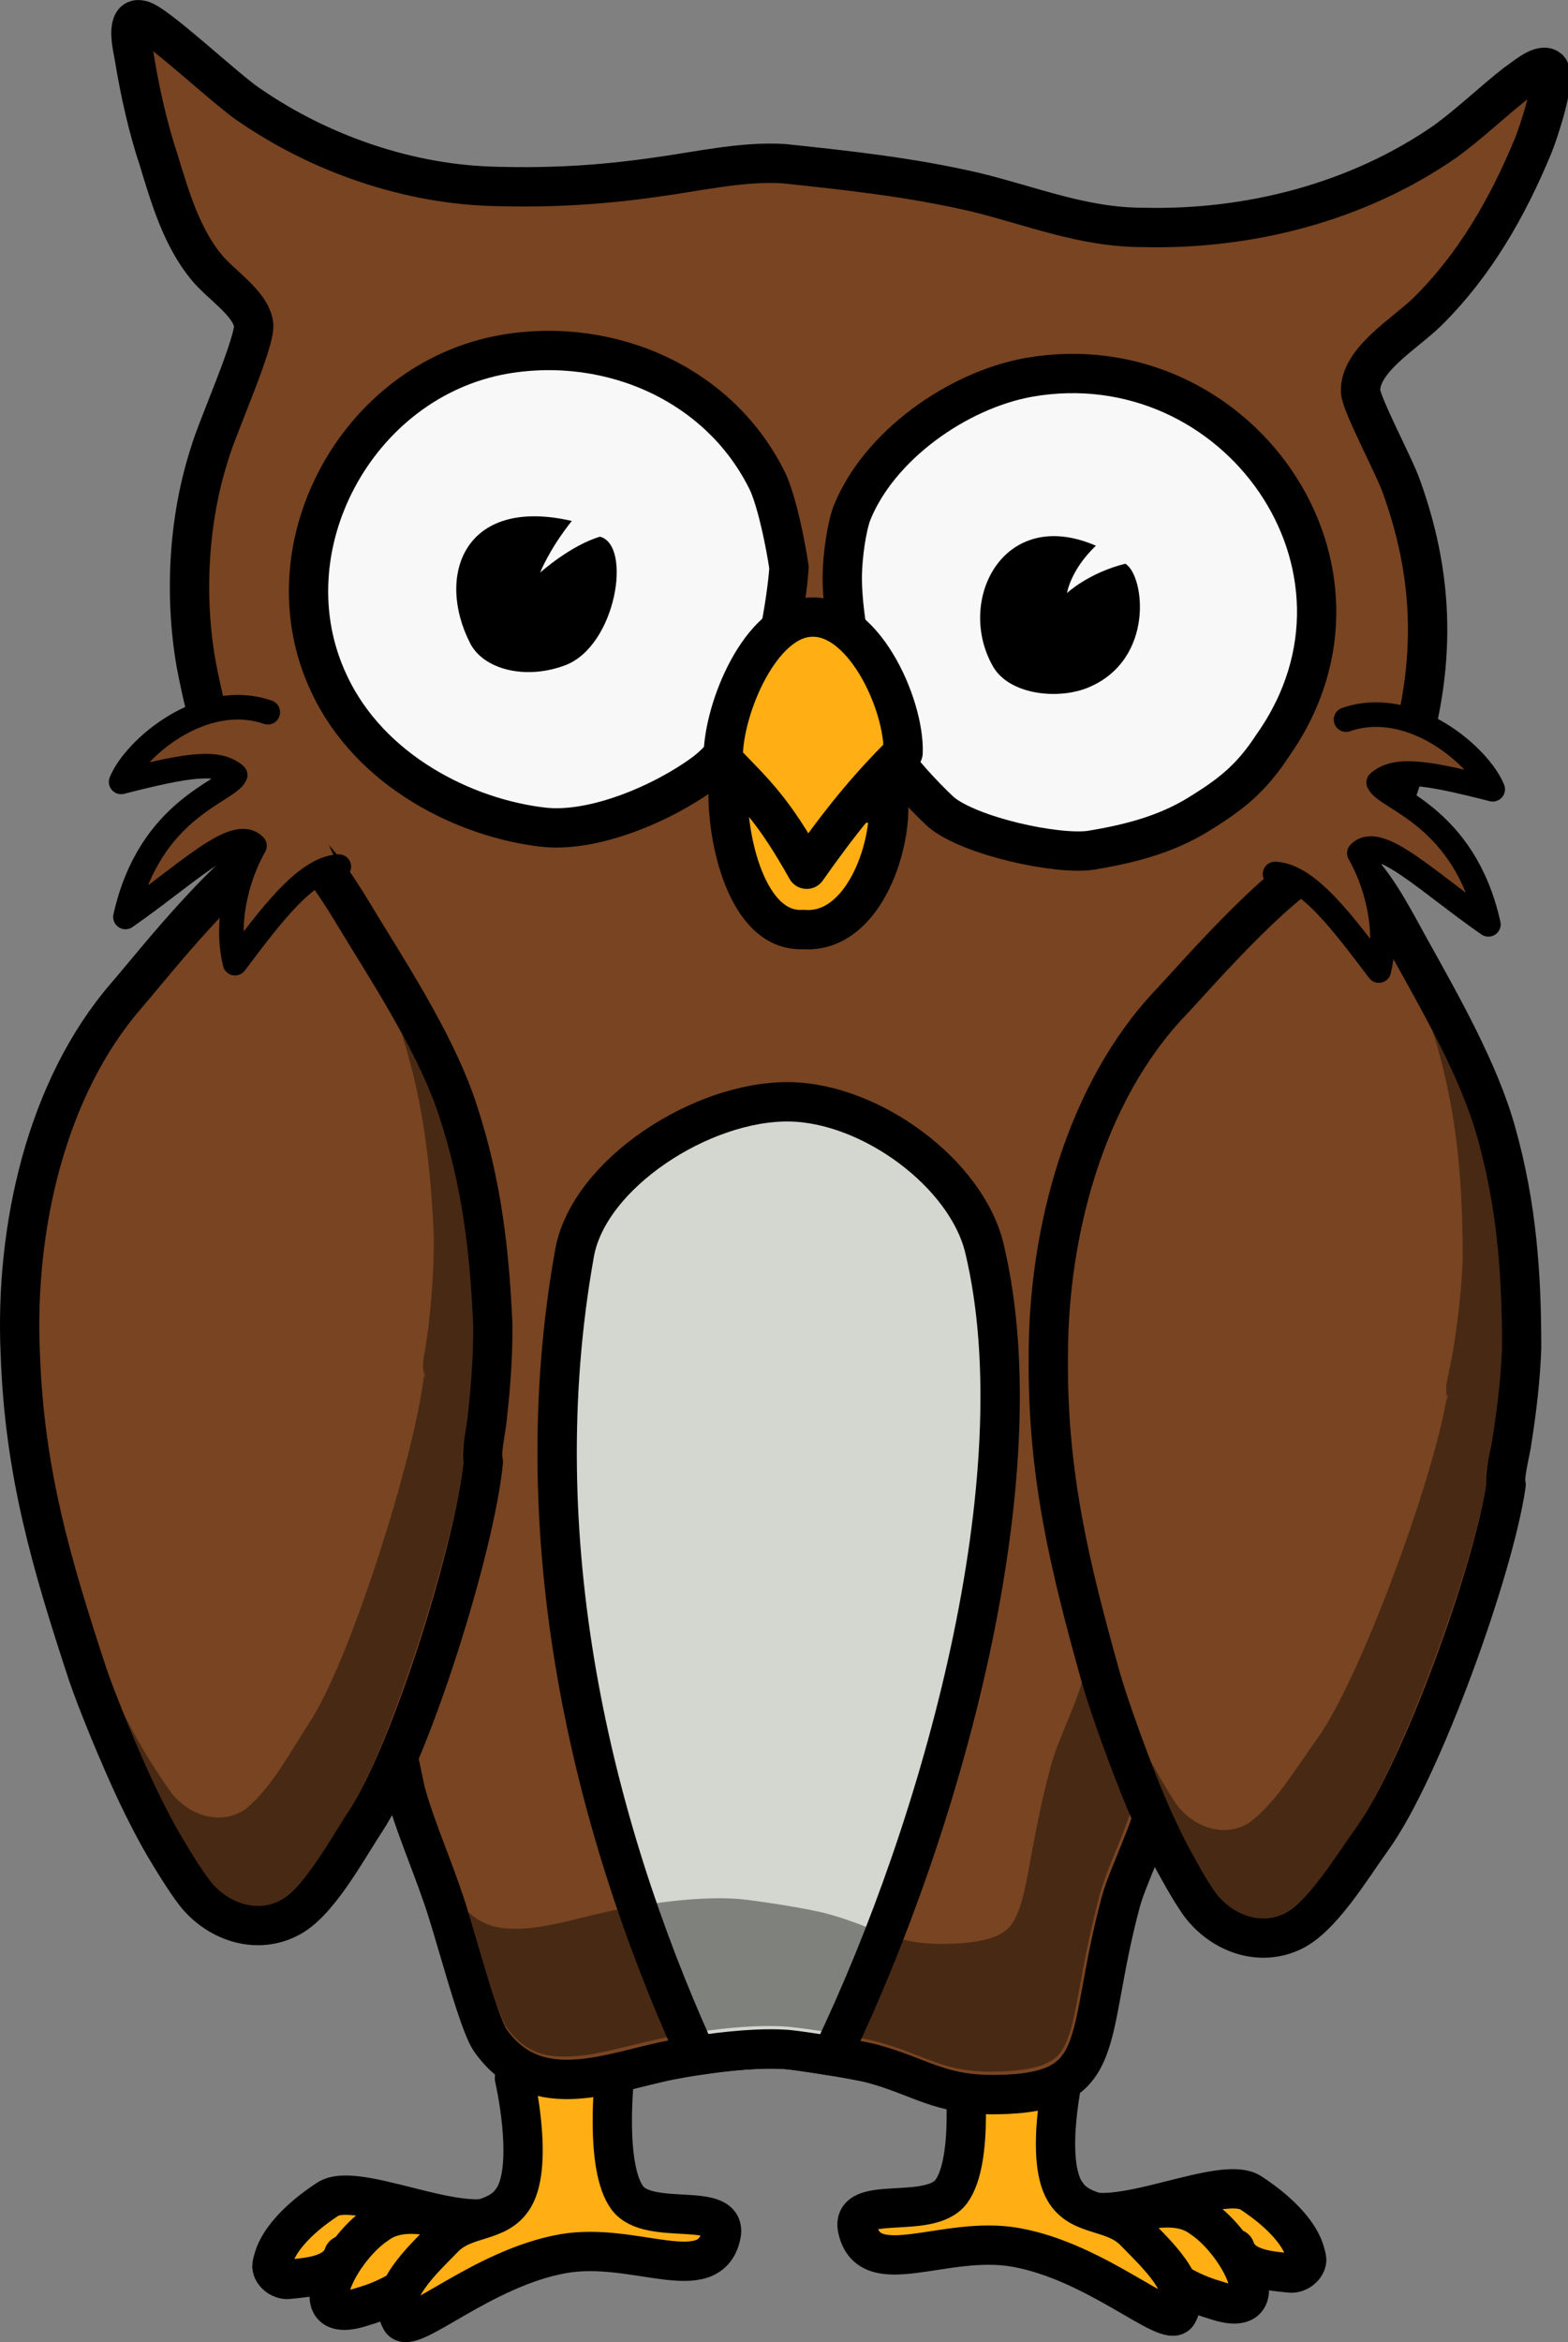 <?xml version="1.0" encoding="UTF-8" standalone="no"?>
<svg
   xmlns:dc="http://purl.org/dc/elements/1.1/"
   xmlns:cc="http://creativecommons.org/ns#"
   xmlns:rdf="http://www.w3.org/1999/02/22-rdf-syntax-ns#"
   xmlns:svg="http://www.w3.org/2000/svg"
   xmlns="http://www.w3.org/2000/svg"
   xmlns:sodipodi="http://sodipodi.sourceforge.net/DTD/sodipodi-0.dtd"
   xmlns:inkscape="http://www.inkscape.org/namespaces/inkscape"
   width="84.484mm"
   height="126.126mm"
   viewBox="0 0 84.484 126.126"
   version="1.1"
   id="svg2568"
   sodipodi:docname="eule.svg"
   inkscape:version="1.0.1 (3bc2e813f5, 2020-09-07)">
  <rect x="0" y="0" width="84.484" height="126.126" fill="#808080" stroke="none"/>
  <title
     id="title17778">Cartoon owl</title>
  <defs
     id="defs2562" />
  <sodipodi:namedview
     id="base"
     pagecolor="#ffffff"
     bordercolor="#666666"
     borderopacity="1.0"
     inkscape:pageopacity="0.0"
     inkscape:pageshadow="2"
     inkscape:zoom="0.98994949"
     inkscape:cx="-131.0105"
     inkscape:cy="318.18284"
     inkscape:document-units="mm"
     inkscape:current-layer="layer1"
     inkscape:document-rotation="0"
     showgrid="false"
     inkscape:object-paths="true"
     inkscape:snap-global="true" />
  <g
     inkscape:label="Ebene 1"
     inkscape:groupmode="layer"
     id="layer1"
     transform="translate(-3.926,-0.887)">
    <g
       id="g17361"
       transform="matrix(-1,0,0,1,92.907,-0.342)">
      <path
         id="path17355"
         style="font-variation-settings:normal;opacity:1;vector-effect:none;fill:#ffaf13;fill-opacity:1;stroke:#000000;stroke-width:2.117;stroke-linecap:round;stroke-linejoin:round;stroke-miterlimit:4;stroke-dasharray:none;stroke-dashoffset:0;stroke-opacity:1;stop-color:#000000;stop-opacity:1"
         d="m 31.515,119.372 c -1.032,2.787 -8.149,-1.224 -9.933,-0.055 -1.784,1.169 -2.649,2.314 -2.897,3.135 -0.041,0.143 -0.109,0.352 -0.11,0.482 0.029,0.39 0.464,0.725 0.857,0.701 1.098,-0.115 2.628,-0.193 3.004,-1.313 l 1.205,-0.523 8.152,-1.238 z"
         sodipodi:nodetypes="ccccccccc" />
      <path
         id="path17357"
         style="font-variation-settings:normal;opacity:1;vector-effect:none;fill:#ffaf13;fill-opacity:1;stroke:#000000;stroke-width:8;stroke-linecap:round;stroke-linejoin:round;stroke-miterlimit:4;stroke-dasharray:none;stroke-dashoffset:0;stroke-opacity:1;stop-color:#000000;stop-opacity:1"
         d="m 119.113,451.171 c -8,8.202 -19.425,-1.867 -27.64,4.17 l 0.012,0.004 c -7.602,4.949 -15.983,21.145 -2.869,16.701 7.761,-2.215 12.215,-6.501 19.326,-11.375 l 22.08,-9.043 z"
         transform="scale(0.265)"
         sodipodi:nodetypes="ccccccc" />
      <path
         style="font-variation-settings:normal;opacity:1;vector-effect:none;fill:#ffaf13;fill-opacity:1;stroke:#000000;stroke-width:2.117;stroke-linecap:round;stroke-linejoin:round;stroke-miterlimit:4;stroke-dasharray:none;stroke-dashoffset:0;stroke-opacity:1;stop-color:#000000;stop-opacity:1"
         d="m 32.243,112.501 4.809,0.048 c 0,0 -0.583,4.989 0.671,6.691 1.173,1.594 5.489,0.106 5.05,2.036 -0.648,2.848 -4.678,0.296 -8.511,0.974 -4.372,0.773 -8.234,4.437 -8.733,3.574 -0.831,-1.44 1.159,-3.222 2.314,-4.417 1.167,-1.208 2.934,-0.752 3.781,-2.202 1.079,-1.847 0.021,-6.417 0.021,-6.417 z"
         id="path17359"
         sodipodi:nodetypes="ccsssssscc" />
    </g>
    <g
       id="g17353">
      <path
         id="dp_path006"
         style="font-variation-settings:normal;opacity:1;vector-effect:none;fill:#ffaf13;fill-opacity:1;stroke:#000000;stroke-width:2.117;stroke-linecap:round;stroke-linejoin:round;stroke-miterlimit:4;stroke-dasharray:none;stroke-dashoffset:0;stroke-opacity:1;stop-color:#000000;stop-opacity:1"
         d="m 31.515,119.372 c -1.032,2.787 -8.149,-1.224 -9.933,-0.055 -1.784,1.169 -2.649,2.314 -2.897,3.135 -0.041,0.143 -0.109,0.352 -0.11,0.482 0.029,0.39 0.464,0.725 0.857,0.701 1.098,-0.115 2.628,-0.193 3.004,-1.313 l 1.205,-0.523 8.152,-1.238 z"
         sodipodi:nodetypes="ccccccccc" />
      <path
         id="dp_path008"
         style="font-variation-settings:normal;opacity:1;vector-effect:none;fill:#ffaf13;fill-opacity:1;stroke:#000000;stroke-width:8;stroke-linecap:round;stroke-linejoin:round;stroke-miterlimit:4;stroke-dasharray:none;stroke-dashoffset:0;stroke-opacity:1;stop-color:#000000;stop-opacity:1"
         d="m 119.113,451.171 c -8,8.202 -19.425,-1.867 -27.64,4.17 l 0.012,0.004 c -7.602,4.949 -15.983,21.145 -2.869,16.701 7.761,-2.215 12.215,-6.501 19.326,-11.375 l 22.08,-9.043 z"
         transform="scale(0.265)"
         sodipodi:nodetypes="ccccccc" />
      <path
         style="font-variation-settings:normal;opacity:1;vector-effect:none;fill:#ffaf13;fill-opacity:1;stroke:#000000;stroke-width:2.117;stroke-linecap:round;stroke-linejoin:round;stroke-miterlimit:4;stroke-dasharray:none;stroke-dashoffset:0;stroke-opacity:1;stop-color:#000000;stop-opacity:1"
         d="m 32.243,112.501 4.809,0.048 c 0,0 -0.583,4.989 0.671,6.691 1.173,1.594 5.489,0.106 5.05,2.036 -0.648,2.848 -4.678,0.296 -8.511,0.974 -4.372,0.773 -8.234,4.437 -8.733,3.574 -0.831,-1.44 1.159,-3.222 2.314,-4.417 1.167,-1.208 2.934,-0.752 3.781,-2.202 1.079,-1.847 0.021,-6.417 0.021,-6.417 z"
         id="path4775"
         sodipodi:nodetypes="ccsssssscc" />
    </g>
    <path
       id="dp_path091"
       d="m 42.889,7.354 c -2.524,0.076 -1.026,6.187 -0.797,7.477 1.171,7.22 2.81,14.509 5,21.078 2.315,7.625 4.649,15.492 9.541,21.545 2.964,3.729 9.027,7.35 9.738,11.732 0.595,3.244 -7.577,21.404 -8.936,26.34 -4.36,13.456 -5.162,29.084 -2.732,42.811 1.892,9.868 4.124,18.399 9.441,26.354 1.647,2.561 3.65,5.936 6.039,7.602 1.968,1.373 4.064,2.632 6.252,3.811 -2.227,4.532 -6.19,8.481 -7.195,16.764 -2.089,17.212 -0.267,31.341 1.129,48.252 1.634,18.228 10.038,38.533 13.156,56.303 2.386,14.028 11.878,61.33 13.48,68.785 1.097,5.408 5.756,16.481 7.588,21.973 2.354,6.28 7.321,26.162 9.939,29.824 9.417,13.34 24.592,6.279 36.887,3.924 6.801,-1.307 16.48,-2.617 23.543,-2.092 2.877,0.26 14.389,2.093 17.266,2.877 9.68,2.616 13.557,6.422 25.113,6.279 23.374,-0.292 17.811,-11.153 25.377,-39.24 1.314,-4.879 5.978,-14.17 6.801,-18.836 1.985,-9.149 10.288,-51.6 14.252,-67.141 5.689,-21.837 17.327,-37.349 20.182,-60.287 1.612,-14.204 1.658,-28.445 3.684,-42.766 1.025,-6.711 -1.144,-12.461 -2.609,-17.818 1.216,-0.756 2.397,-1.551 3.535,-2.396 5.297,-3.934 8.428,-10.504 11.174,-18.947 6.892,-20.534 7.341,-39.028 0.039,-59.277 -1.426,-4.166 -8.152,-16.62 -8.328,-19.41 -0.196,-6.425 9.115,-11.765 13.635,-16.234 9.537,-9.428 16.239,-21.042 21.479,-33.736 0.819,-1.931 5.124,-14.453 2.994,-15.676 -1.666,-1.02 -5.135,2.194 -6.486,3.014 -4.872,3.835 -9.452,8.233 -14.328,11.793 -18.056,12.539 -40.241,18.071 -61.609,17.521 -12.166,-0.005 -22.693,-4.419 -34.039,-7.16 -12.961,-3.019 -25.928,-4.426 -38.9,-5.789 -8.377,-0.548 -17.832,1.641 -25.939,2.727 -11.346,1.627 -21.344,2.196 -32.42,1.898 C 97.974,40.915 79.865,34.565 65.592,24.727 61.261,21.979 46.165,7.698 43.447,7.422 43.242,7.37 43.057,7.348 42.889,7.354 Z"
       transform="scale(0.265)"
       style="font-variation-settings:normal;opacity:1;vector-effect:none;fill:#784421;fill-opacity:1;stroke:#000000;stroke-width:8;stroke-linecap:round;stroke-linejoin:round;stroke-miterlimit:4;stroke-dasharray:none;stroke-dashoffset:0;stroke-opacity:1;stop-color:#000000;stop-opacity:1" />
    <path
       id="dp_path131"
       fill="#f8f8f8"
       fill-rule="evenodd"
       stroke="#000000"
       stroke-width="0.529"
       stroke-linejoin="round"
       stroke-linecap="round"
       d="m 49.832,36.227 c -0.291,-1.307 -0.552,-3.094 -0.521,-4.433 0.022,-0.987 0.215,-2.436 0.507,-3.251 1.44,-3.633 5.676,-6.644 9.552,-7.337 11.143,-1.938 19.864,10.244 13.151,19.795 -1.177,1.799 -2.215,2.63 -4.015,3.738 -1.8,1.107 -3.748,1.593 -5.814,1.938 -1.834,0.258 -6.499,-0.758 -8.059,-2.056 -0.973,-0.903 -2.573,-2.608 -3.327,-3.965 -0.681,-1.224 -1.169,-3.062 -1.472,-4.429 z"
       style="stroke-width:2.117;stroke-miterlimit:4;stroke-dasharray:none"
       sodipodi:nodetypes="cccccccccc" />
    <path
       id="dp_path140"
       fill="#f8f8f8"
       fill-rule="evenodd"
       stroke="#000000"
       stroke-width="0.529"
       stroke-linejoin="round"
       stroke-linecap="round"
       d="m 46.438,31.443 c -0.053,0.917 -0.306,2.635 -0.557,3.742 -0.251,1.105 -0.59,2.603 -1.11,3.609 -0.65,1.258 -1.768,2.877 -2.908,3.717 -2.206,1.626 -5.934,3.227 -8.658,2.92 -4.149,-0.468 -9.344,-2.976 -11.559,-7.752 -3.392,-7.198 1.453,-16.335 9.482,-17.719 5.745,-0.969 11.651,1.65 14.189,6.921 0.509,1.174 0.939,3.332 1.119,4.561 z"
       style="stroke-width:2.117;stroke-miterlimit:4;stroke-dasharray:none"
       sodipodi:nodetypes="cccsccccc" />
    <path
       id="dp_path131-7"
       fill="#f8f8f8"
       fill-rule="evenodd"
       stroke="#000000"
       stroke-width="0.529"
       stroke-linejoin="round"
       stroke-linecap="round"
       d="m 61.416,32.823 c 0,-2.65e-4 0.183,-1.238 1.556,-2.549 -4.991,-2.166 -7.569,2.967 -5.541,6.505 0.877,1.531 3.543,1.821 5.191,1.107 3.527,-1.528 2.979,-5.999 1.939,-6.644 -2.006,0.504 -3.144,1.581 -3.144,1.581 z"
       sodipodi:nodetypes="cccccc"
       style="fill:#000000;stroke:none" />
    <path
       id="dp_path140-5"
       fill="#f8f8f8"
       fill-rule="evenodd"
       stroke="#000000"
       stroke-width="0.529"
       stroke-linejoin="round"
       stroke-linecap="round"
       d="m 33.028,31.723 c 0,-2.65e-4 0.485,-1.252 1.707,-2.782 -5.823,-1.341 -7.334,2.97 -5.474,6.592 0.72,1.403 2.975,1.989 5.122,1.177 2.743,-1.038 3.616,-6.47 1.869,-6.922 -1.603,0.479 -3.223,1.934 -3.223,1.934 z"
       sodipodi:nodetypes="cccscc"
       style="fill:#000000;stroke:none" />
    <path
       id="dp_path142"
       fill="#ffaf13"
       fill-rule="evenodd"
       stroke="#000000"
       stroke-width="0.529"
       stroke-linejoin="round"
       stroke-linecap="round"
       d="m 47.209,50.94 c -3.036,0.184 -4.195,-4.939 -4.044,-7.87 2.799,1.349 6.291,1.341 8.635,0.886 0.17,2.75 -1.468,7.24 -4.591,6.984 z"
       style="stroke-width:2.117;stroke-miterlimit:4;stroke-dasharray:none" />
    <path
       id="dp_path144"
       fill="#ffaf13"
       fill-rule="evenodd"
       stroke="#000000"
       stroke-width="0.529"
       stroke-linejoin="round"
       stroke-linecap="round"
       d="m 47.325,34.149 c 3.045,-0.485 5.355,4.696 5.26,7.268 -2.028,2.017 -3.472,3.832 -5.195,6.28 -1.825,-3.246 -2.746,-4.054 -4.495,-5.865 -0.09,-2.477 1.8,-7.267 4.43,-7.683 z"
       style="stroke-width:2.117;stroke-miterlimit:4;stroke-dasharray:none" />
    <path
       id="path4251"
       style="font-variation-settings:normal;opacity:1;vector-effect:none;fill:#d3d7cf;fill-opacity:1;stroke:#000000;stroke-width:8;stroke-linecap:round;stroke-linejoin:round;stroke-miterlimit:4;stroke-dasharray:none;stroke-dashoffset:0;stroke-opacity:1;stop-color:#000000;stop-opacity:1"
       d="m 175.404,227.248 c -17.826,-0.295 -40.883,14.625 -43.771,30.736 -10.437,58.213 3.557,115.887 24.223,161.801 0.198,0.441 0.45,0.854 0.73,1.252 6.016,-0.927 12.961,-1.606 18.377,-1.203 1.472,0.133 5.192,0.678 8.871,1.283 0.174,-0.269 0.334,-0.545 0.473,-0.834 21.865,-45.708 41.814,-116.641 30.666,-163.246 -3.644,-15.232 -23.061,-29.516 -39.568,-29.789 z"
       transform="scale(0.265)" />
    <path
       id="path17244"
       fill="#9e602f"
       fill-rule="evenodd"
       stroke="#000000"
       stroke-width="0.529"
       stroke-linejoin="round"
       stroke-linecap="round"
       d="m 12.838,100.396 c 0.499,0.84 1.332,2.18 1.805,2.699 1.247,1.368 3.18,1.925 4.819,1.094 1.578,-0.759 3.125,-3.653 4.151,-5.214 2.479,-3.764 5.905,-14.775 6.355,-19.366 -0.15,-0.475 0.175,-1.868 0.215,-2.421 0.184,-1.661 0.306,-3.251 0.294,-4.973 -0.178,-3.988 -0.598,-7.62 -1.867,-11.49 -1.048,-3.26 -3.359,-6.91 -5.073,-9.693 -0.812,-1.319 -1.849,-3.166 -2.96,-4.208 -0.316,-0.296 -0.771,-0.778 -1.19,-0.791 -2.657,0.955 -7.218,6.81 -8.653,8.464 -4.327,4.991 -6.016,12.531 -5.716,19.268 0.221,6.397 1.664,11.292 3.604,17.199 0.521,1.561 1.779,4.592 2.675,6.494 0.425,0.902 1.034,2.085 1.541,2.938 z"
       style="font-variation-settings:normal;opacity:1;vector-effect:none;fill:#784421;fill-opacity:1;stroke:#000000;stroke-width:2.117;stroke-linecap:round;stroke-linejoin:round;stroke-miterlimit:4;stroke-dasharray:none;stroke-dashoffset:0;stroke-opacity:1;stop-color:#000000;stop-opacity:1"
       sodipodi:nodetypes="cccccccccccccccc" />
    <path
       id="path4285"
       style="fill:#784421;fill-rule:evenodd;stroke:#000000;stroke-width:1.323;stroke-linecap:round;stroke-linejoin:round"
       d="m 18.355,39.241 c -3.543,-1.22 -7.202,2.006 -7.903,3.752 3.575,-0.913 5.218,-1.172 6.144,-0.365 -0.4,0.892 -4.606,1.783 -5.911,7.639 3.289,-2.281 5.903,-4.916 6.953,-3.831 -0.765,1.331 -1.64,3.834 -1.05,6.318 1.889,-2.495 3.821,-5.128 5.593,-5.199" />
    <path
       id="path17283"
       style="color:#000000;font-style:normal;font-variant:normal;font-weight:normal;font-stretch:normal;font-size:medium;line-height:normal;font-family:sans-serif;font-variant-ligatures:normal;font-variant-position:normal;font-variant-caps:normal;font-variant-numeric:normal;font-variant-alternates:normal;font-variant-east-asian:normal;font-feature-settings:normal;font-variation-settings:normal;text-indent:0;text-align:start;text-decoration:none;text-decoration-line:none;text-decoration-style:solid;text-decoration-color:#000000;letter-spacing:normal;word-spacing:normal;text-transform:none;writing-mode:lr-tb;direction:ltr;text-orientation:mixed;dominant-baseline:auto;baseline-shift:baseline;text-anchor:start;white-space:normal;shape-padding:0;shape-margin:0;inline-size:0;clip-rule:nonzero;display:inline;overflow:visible;visibility:visible;isolation:auto;mix-blend-mode:normal;color-interpolation:sRGB;color-interpolation-filters:linearRGB;solid-color:#000000;solid-opacity:1;vector-effect:none;fill:#000000;fill-opacity:0.4;fill-rule:nonzero;stroke:none;stroke-width:2.117;stroke-linecap:round;stroke-linejoin:round;stroke-miterlimit:4;stroke-dasharray:none;stroke-dashoffset:0;stroke-opacity:1;color-rendering:auto;image-rendering:auto;shape-rendering:auto;text-rendering:auto;enable-background:accumulate;stop-color:#000000"
       d="m 71.432,57.412 c -0.719,5.777 -3.749,9.816 -5.312,15.816 -7.93e-4,0.001 -0.001,0.003 -0.002,0.004 -1.075,4.216 -3.269,15.447 -3.78,17.803 -0.003,0.013 -0.005,0.026 -0.008,0.039 -0.07,0.399 -0.413,1.333 -0.789,2.256 -0.376,0.922 -0.778,1.851 -0.99,2.637 -1.027,3.812 -1.214,6.482 -1.75,7.836 -0.268,0.677 -0.523,0.998 -1.053,1.273 -0.53,0.275 -1.439,0.472 -2.903,0.49 -1.411,0.017 -2.259,-0.189 -3.148,-0.498 -0.888,-0.309 -1.836,-0.757 -3.205,-1.127 h -0.002 c -1.049,-0.286 -3.797,-0.707 -4.75,-0.793 -0.005,-8e-4 -0.011,-0.001 -0.016,-0.002 -2.07,-0.154 -4.654,0.214 -6.508,0.571 -1.739,0.333 -3.517,0.93 -5.029,1.021 -1.21,0.073 -2.164,-0.073 -3.03,-0.888 0.254,0.838 0.531,1.8 0.819,2.758 0.245,0.815 0.489,1.604 0.709,2.23 0.22,0.626 0.477,1.141 0.479,1.143 l 0.004,0.006 c 1.041,1.474 2.153,1.722 3.666,1.63 1.513,-0.091 3.29,-0.688 5.029,-1.021 1.853,-0.356 4.438,-0.724 6.508,-0.571 0.005,10e-4 0.011,10e-4 0.016,0.002 0.953,0.086 3.7,0.507 4.75,0.793 h 0.002 c 1.37,0.37 2.317,0.818 3.205,1.127 0.889,0.309 1.737,0.516 3.148,0.498 1.464,-0.018 2.373,-0.215 2.903,-0.49 0.53,-0.275 0.785,-0.597 1.053,-1.273 0.535,-1.353 0.723,-4.024 1.75,-7.836 0.212,-0.786 0.614,-1.715 0.99,-2.637 0.376,-0.922 0.719,-1.857 0.789,-2.256 0.002,-0.013 0.005,-0.026 0.008,-0.039 0.511,-2.355 2.704,-13.586 3.78,-17.803 7.93e-4,-0.001 0.001,-0.003 0.002,-0.004 1.563,-6 4.593,-10.039 5.312,-15.816 0.417,-3.678 0.429,-7.453 0.978,-11.332 5.29e-4,-0.004 0.001,-0.008 0.002,-0.012 0,0 0.355,-4.554 -3.626,4.465 z"
       sodipodi:nodetypes="cccscscsscscccccccssccccccccscsscscccccccc" />
    <path
       id="dp_path093"
       fill="#9e602f"
       fill-rule="evenodd"
       stroke="#000000"
       stroke-width="0.529"
       stroke-linejoin="round"
       stroke-linecap="round"
       d="m 67.036,100.849 c 0.461,0.861 1.233,2.237 1.683,2.777 1.184,1.422 3.091,2.065 4.765,1.307 1.61,-0.688 3.284,-3.51 4.379,-5.024 2.644,-3.65 6.557,-14.497 7.212,-19.063 -0.128,-0.481 0.258,-1.858 0.322,-2.409 0.257,-1.651 0.45,-3.234 0.515,-4.955 0,-3.992 -0.258,-7.639 -1.353,-11.562 -0.901,-3.303 -3.048,-7.053 -4.636,-9.91 -0.753,-1.354 -1.706,-3.245 -2.769,-4.336 -0.302,-0.31 -0.736,-0.812 -1.154,-0.843 -2.697,0.835 -7.515,6.481 -9.021,8.07 -4.545,4.793 -6.569,12.25 -6.569,18.994 -0.064,6.4 1.159,11.355 2.834,17.343 0.451,1.583 1.573,4.667 2.383,6.607 0.384,0.921 0.94,2.129 1.408,3.004 z"
       style="font-variation-settings:normal;opacity:1;vector-effect:none;fill:#784421;fill-opacity:1;stroke:#000000;stroke-width:2.117;stroke-linecap:round;stroke-linejoin:round;stroke-miterlimit:4;stroke-dasharray:none;stroke-dashoffset:0;stroke-opacity:1;stop-color:#000000;stop-opacity:1"
       sodipodi:nodetypes="cccccccccccccccc" />
    <path
       id="path17277"
       style="color:#000000;font-style:normal;font-variant:normal;font-weight:normal;font-stretch:normal;font-size:medium;line-height:normal;font-family:sans-serif;font-variant-ligatures:normal;font-variant-position:normal;font-variant-caps:normal;font-variant-numeric:normal;font-variant-alternates:normal;font-variant-east-asian:normal;font-feature-settings:normal;font-variation-settings:normal;text-indent:0;text-align:start;text-decoration:none;text-decoration-line:none;text-decoration-style:solid;text-decoration-color:#000000;letter-spacing:normal;word-spacing:normal;text-transform:none;writing-mode:lr-tb;direction:ltr;text-orientation:mixed;dominant-baseline:auto;baseline-shift:baseline;text-anchor:start;white-space:normal;shape-padding:0;shape-margin:0;inline-size:0;clip-rule:nonzero;display:inline;overflow:visible;visibility:visible;isolation:auto;mix-blend-mode:normal;color-interpolation:sRGB;color-interpolation-filters:linearRGB;solid-color:#000000;solid-opacity:1;vector-effect:none;fill:#000000;fill-opacity:0.4;fill-rule:evenodd;stroke:none;stroke-width:2.117;stroke-linecap:round;stroke-linejoin:round;stroke-miterlimit:4;stroke-dasharray:none;stroke-dashoffset:0;stroke-opacity:1;color-rendering:auto;image-rendering:auto;shape-rendering:auto;text-rendering:auto;enable-background:accumulate;stop-color:#000000"
       d="m 81.099,56.393 c 0.121,0.354 0.232,0.703 0.325,1.044 -5e-6,0.002 -5e-6,0.004 0,0.006 1.058,3.792 1.311,7.315 1.313,11.25 -0.063,1.661 -0.247,3.195 -0.5,4.82 -0.002,0.013 -0.004,0.026 -0.006,0.039 -0.016,0.134 -0.128,0.653 -0.223,1.158 -0.083,0.446 -0.229,0.812 -0.127,1.399 0.009,-0.055 0.023,-0.122 0.031,-0.175 l 0.023,0.422 c -0.023,-0.087 -0.041,-0.169 -0.054,-0.247 C 81.2,80.439 77.212,91.323 74.891,94.527 h -0.002 c -0.58,0.803 -1.26,1.867 -1.977,2.797 -0.717,0.929 -1.514,1.685 -1.961,1.875 -0.006,0.003 -0.013,0.005 -0.02,0.008 -1.195,0.54 -2.588,0.094 -3.516,-1.02 -0.255,-0.306 -1.037,-1.63 -1.499,-2.481 0.24,0.627 0.476,1.225 0.688,1.732 0.371,0.89 0.922,2.088 1.363,2.912 0.45,0.841 1.299,2.28 1.565,2.599 0.927,1.113 2.321,1.56 3.516,1.02 0.006,-0.003 0.013,-0.005 0.02,-0.008 0.446,-0.191 1.244,-0.946 1.961,-1.875 0.717,-0.929 1.396,-1.994 1.977,-2.797 h 0.002 c 2.321,-3.204 6.309,-14.087 6.991,-18.417 -0.102,-0.587 0.043,-0.954 0.127,-1.399 0.095,-0.505 0.207,-1.024 0.223,-1.158 0.002,-0.013 0.004,-0.026 0.006,-0.039 0.253,-1.625 0.437,-3.159 0.5,-4.82 -0.001,-3.935 -0.254,-7.458 -1.313,-11.25 -6e-6,-0.002 -6e-6,-0.004 0,-0.006 -0.496,-1.818 -1.432,-3.853 -2.442,-5.806 z m 2.899,24.479 c 0.014,0.078 0.031,0.16 0.054,0.247 L 84.029,80.697 c -0.008,0.053 -0.022,0.119 -0.031,0.175 z" />
    <path
       id="path17271"
       style="color:#000000;font-style:normal;font-variant:normal;font-weight:normal;font-stretch:normal;font-size:medium;line-height:normal;font-family:sans-serif;font-variant-ligatures:normal;font-variant-position:normal;font-variant-caps:normal;font-variant-numeric:normal;font-variant-alternates:normal;font-variant-east-asian:normal;font-feature-settings:normal;font-variation-settings:normal;text-indent:0;text-align:start;text-decoration:none;text-decoration-line:none;text-decoration-style:solid;text-decoration-color:#000000;letter-spacing:normal;word-spacing:normal;text-transform:none;writing-mode:lr-tb;direction:ltr;text-orientation:mixed;dominant-baseline:auto;baseline-shift:baseline;text-anchor:start;white-space:normal;shape-padding:0;shape-margin:0;inline-size:0;clip-rule:nonzero;display:inline;overflow:visible;visibility:visible;isolation:auto;mix-blend-mode:normal;color-interpolation:sRGB;color-interpolation-filters:linearRGB;solid-color:#000000;solid-opacity:1;vector-effect:none;fill:#000000;fill-opacity:0.4;fill-rule:evenodd;stroke:none;stroke-width:2.117;stroke-linecap:round;stroke-linejoin:round;stroke-miterlimit:4;stroke-dasharray:none;stroke-dashoffset:0;stroke-opacity:1;color-rendering:auto;image-rendering:auto;shape-rendering:auto;text-rendering:auto;enable-background:accumulate;stop-color:#000000"
       d="m 25.567,56.539 c 1.164,3.648 1.562,7.089 1.734,10.933 0.011,1.662 -0.106,3.203 -0.287,4.838 -0.002,0.014 -0.003,0.027 -0.004,0.041 -0.01,0.135 -0.098,0.658 -0.17,1.166 -0.063,0.448 -0.191,0.821 -0.064,1.401 0.006,-0.055 0.018,-0.122 0.023,-0.175 l 0.043,0.422 c -0.027,-0.087 -0.048,-0.169 -0.066,-0.248 -0.488,4.355 -3.988,15.408 -6.164,18.712 v 0.002 c -0.544,0.828 -1.175,1.921 -1.85,2.881 -0.675,0.96 -1.438,1.751 -1.875,1.961 -0.006,0.003 -0.013,0.007 -0.02,0.01 -1.17,0.593 -2.583,0.207 -3.558,-0.864 -0.28,-0.307 -1.191,-1.707 -1.678,-2.527 -0.318,-0.535 -0.688,-1.229 -1.023,-1.893 0.536,1.321 1.15,2.75 1.648,3.808 0.411,0.872 1.014,2.044 1.492,2.848 0.487,0.82 1.398,2.22 1.678,2.527 0.976,1.071 2.389,1.456 3.558,0.864 0.006,-0.003 0.013,-0.007 0.02,-0.01 0.437,-0.21 1.2,-1.001 1.875,-1.961 0.675,-0.96 1.306,-2.053 1.85,-2.881 v -0.002 c 2.176,-3.304 5.677,-14.357 6.164,-18.712 -0.127,-0.58 1.96e-4,-0.953 0.064,-1.401 0.072,-0.509 0.16,-1.032 0.17,-1.166 0.001,-0.014 0.003,-0.027 0.004,-0.041 0.181,-1.635 0.298,-3.176 0.287,-4.838 -0.177,-3.93 -0.586,-7.439 -1.812,-11.18 -7.94e-4,-0.002 -0.001,-0.004 -0.002,-0.006 -0.458,-1.426 -1.202,-2.977 -2.037,-4.51 z m 3.326,23.141 c 0.017,0.079 0.038,0.161 0.066,0.248 l -0.043,-0.422 c -0.005,0.053 -0.017,0.12 -0.023,0.175 z" />
    <path
       id="path2413"
       style="fill:#784421;fill-rule:evenodd;stroke:#000000;stroke-width:1.323;stroke-linecap:round;stroke-linejoin:round"
       d="m 76.451,39.638 c 3.543,-1.22 7.202,2.006 7.903,3.752 -3.575,-0.913 -5.218,-1.172 -6.144,-0.365 0.4,0.892 4.606,1.783 5.911,7.639 -3.289,-2.281 -5.903,-4.916 -6.953,-3.831 0.765,1.331 1.64,3.834 1.05,6.318 -1.889,-2.495 -3.821,-5.128 -5.593,-5.199" />
  </g>
</svg>

